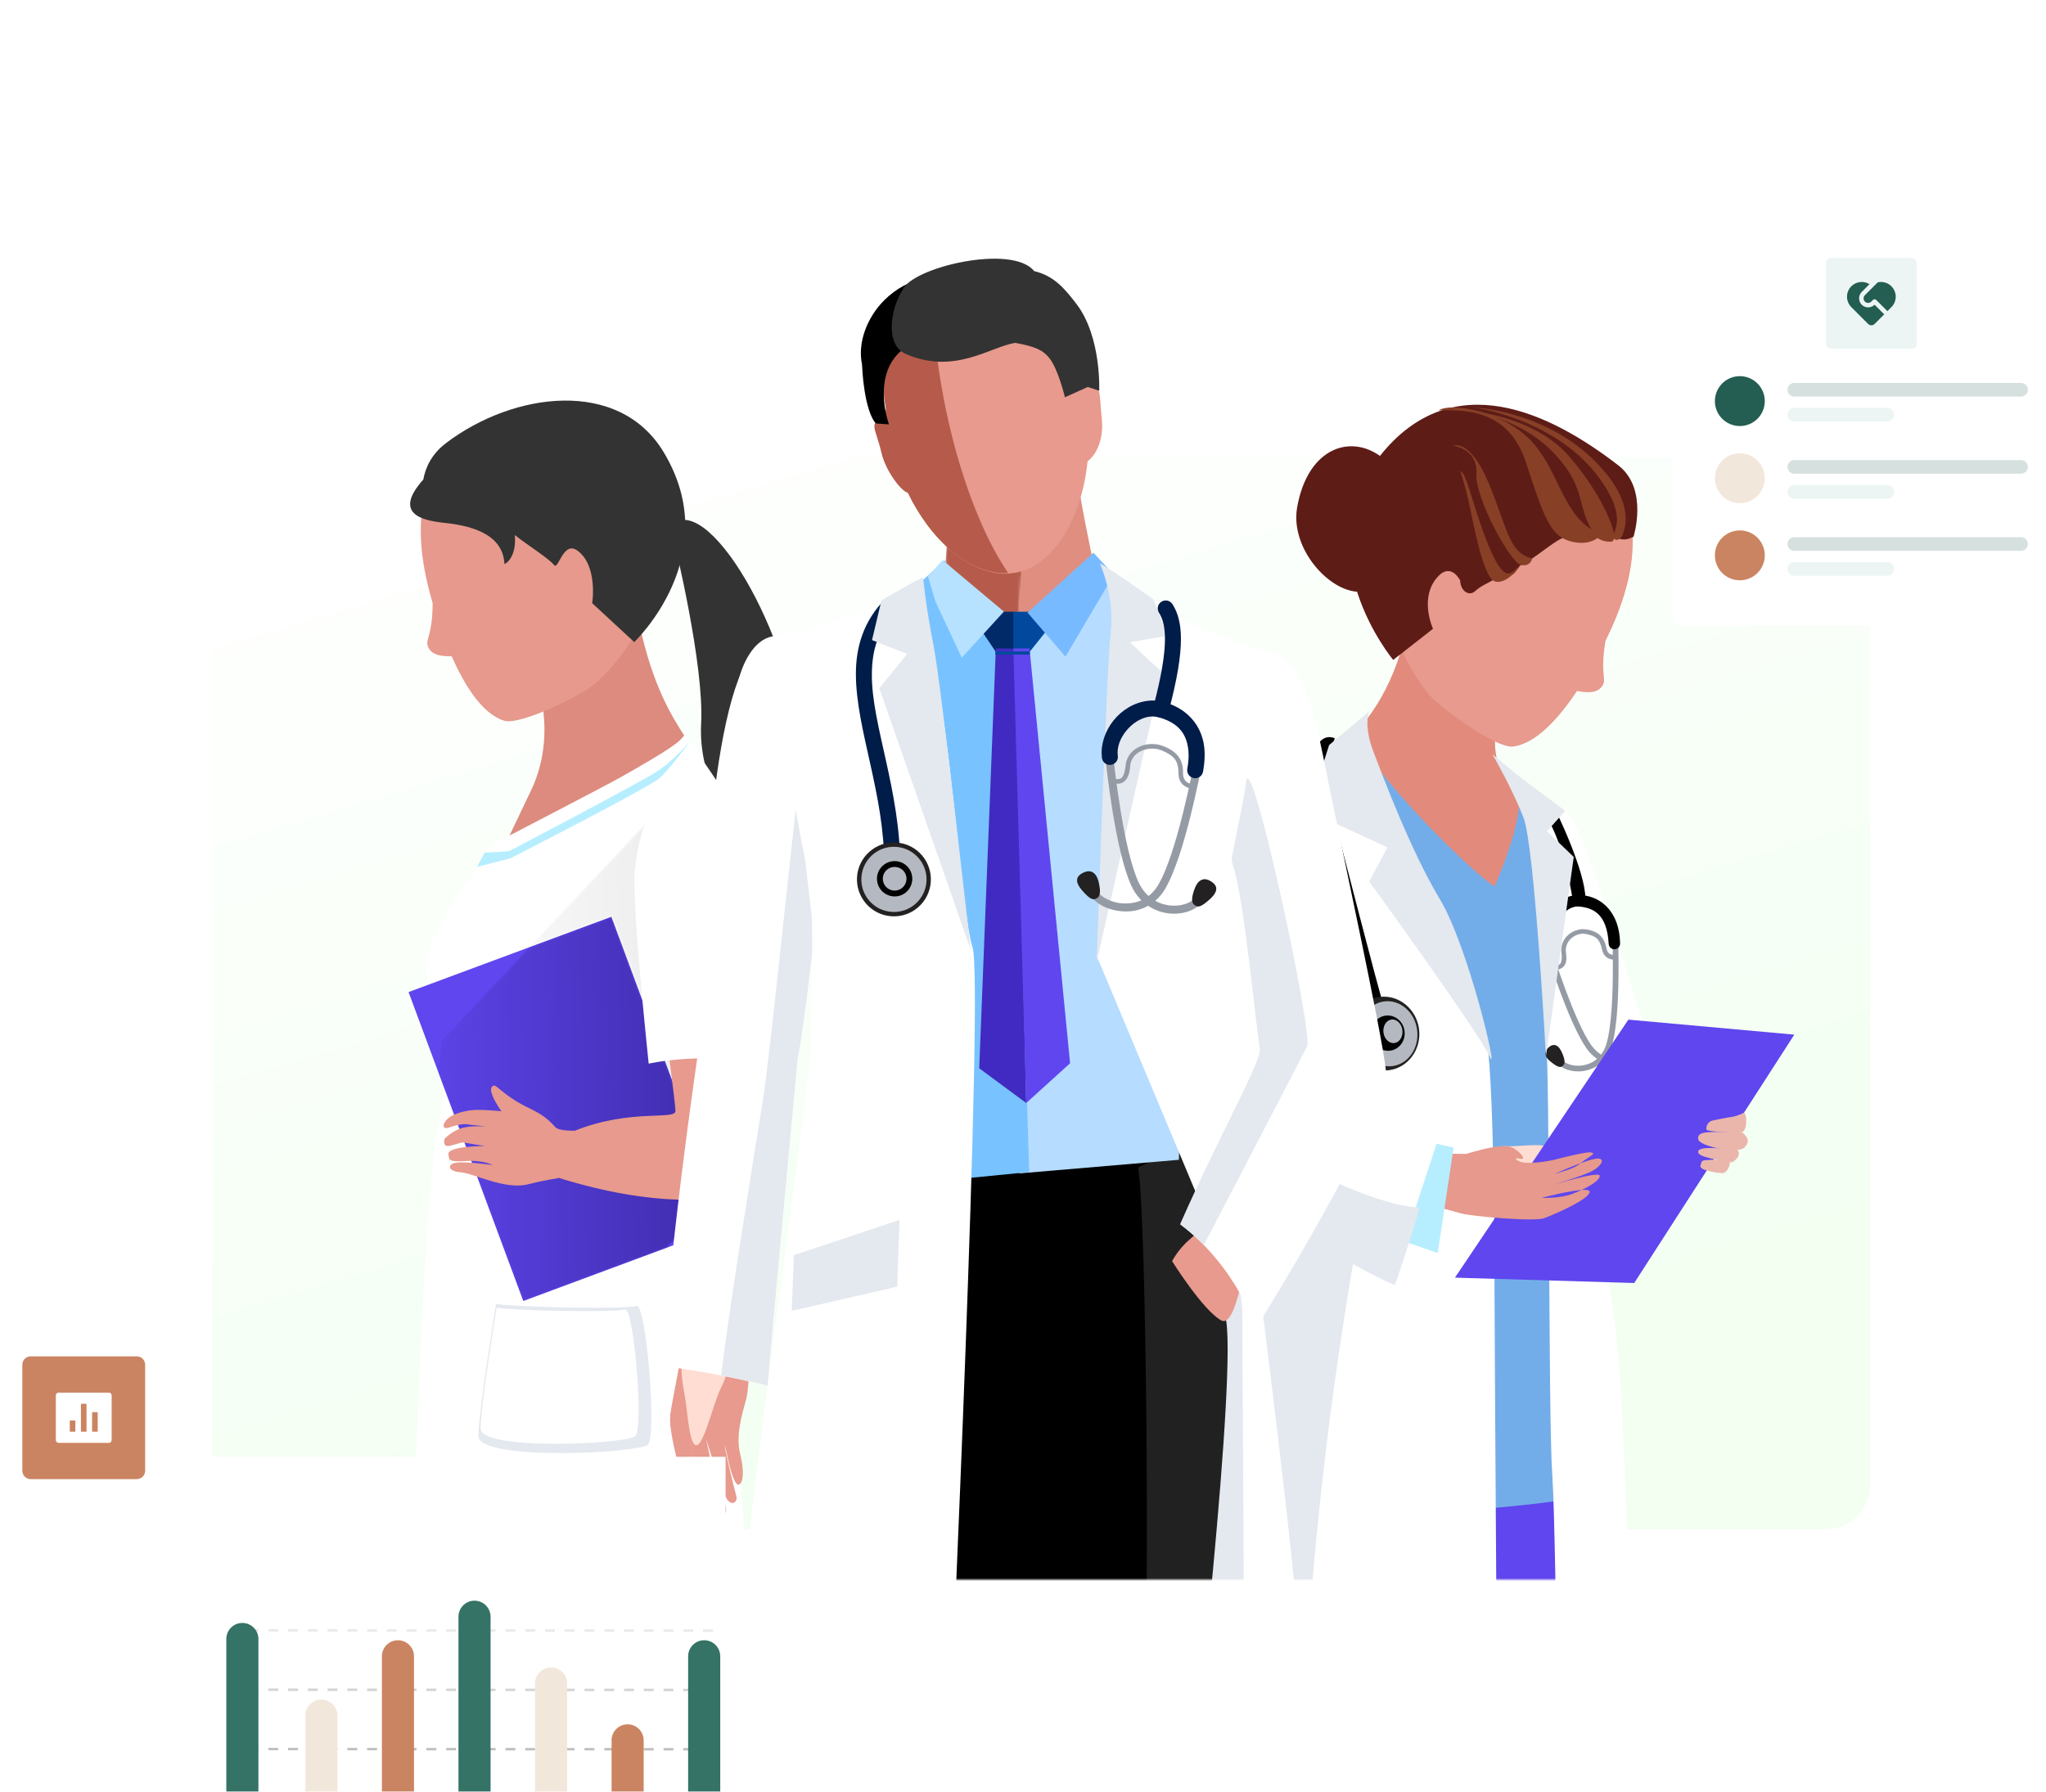<svg width="733" height="642" viewBox="0 0 733 642" fill="none" xmlns="http://www.w3.org/2000/svg">
<g clip-path="url(#clip0_0_79818)">
<g filter="url(#filter0_d_0_79818)">
<rect x="76" y="162" width="594" height="384" rx="16" fill="url(#paint0_linear_0_79818)"/>
</g>
<g filter="url(#filter1_d_0_79818)">
<mask id="mask0_0_79818" style="mask-type:luminance" maskUnits="userSpaceOnUse" x="76" y="0" width="594" height="546">
<rect x="76" width="594" height="546" rx="16" fill="white"/>
</mask>
<g mask="url(#mask0_0_79818)">
<path fill-rule="evenodd" clip-rule="evenodd" d="M571.1 501.853C582.605 546.725 568.799 659.485 568.799 659.485L473.284 662.953L495.143 482.281L571.1 501.853" fill="#5F46EE"/>
<path fill-rule="evenodd" clip-rule="evenodd" d="M551.609 268.774C548.332 268.565 544.322 262.914 536.577 253.311C531.967 234.939 544.464 228.878 557.286 221.659C557.286 221.659 507.365 151.855 507.232 175.062C506.89 238.123 473.384 252.119 472.467 251.602C468.415 254.978 540.679 318.564 535.427 323.899C526.773 339.854 551.333 270.9 551.609 268.774" fill="#E28B7C"/>
<path fill-rule="evenodd" clip-rule="evenodd" d="M487.673 246.4C496.302 261.93 527.757 293.006 535.427 297.616C535.427 297.616 546.223 273.834 544.064 263.089C543.697 261.338 555.727 272.867 558.445 272.867C561.171 272.867 572.976 499.403 569.95 514.507C568.983 519.292 481.913 524.86 479.036 521.993C470.875 513.832 456.16 260.03 456.16 260.03L487.673 246.4" fill="#73ADE9"/>
<path fill-rule="evenodd" clip-rule="evenodd" d="M574.41 225.077C575.36 222.935 573.293 220.767 575.185 209.631C576.577 206.813 577.519 204.712 577.878 203.862C590.883 174.195 586.073 149.846 562.463 139.542C538.87 129.181 516.102 132.565 503.063 162.258C490.074 191.9 501.171 215.466 511.817 228.703C515.368 233.113 535.91 248.351 542.13 247.5C550.441 246.367 558.536 237.264 564.964 227.611C567.64 227.994 572.642 229.036 574.41 225.077" fill="#E79A8D"/>
<path fill-rule="evenodd" clip-rule="evenodd" d="M585.206 172.411C584.347 172.394 583.23 173.945 579.72 172.986L579.704 171.544C575.552 170.877 571.825 171.361 564.139 173.92C562.897 174.328 561.121 172.203 559.812 172.778C555.802 174.528 549.491 180.455 544.839 182.447C543.555 183.273 543.397 184.806 542.038 185.773C540.687 186.732 537.619 185.823 536.202 186.94C533.843 188.799 531.092 189.433 528.515 191.775C526.498 193.734 523.272 192.059 523.113 187.966C523.113 187.966 519.92 181.53 515.243 186.49C508.149 194.026 513.392 205.304 513.392 205.304L499.128 216.458C499.128 216.458 466.906 177.879 494.409 143.327C520.354 110.726 555.435 127.939 579.779 146.745C590.717 155.197 585.206 172.411 585.206 172.411" fill="#5E1C17"/>
<path fill-rule="evenodd" clip-rule="evenodd" d="M573.609 171.619C560.029 165.684 559.378 150.846 549.716 139.268C540.054 127.697 520.537 123.963 515.393 127.014C523.213 127.105 540.129 125.572 546.715 145.77C553.293 165.976 555.544 172.203 562.997 174.061C570.458 175.895 573.609 171.619 573.609 171.619" fill="#873F26"/>
<path fill-rule="evenodd" clip-rule="evenodd" d="M571.592 172.061C564.331 161.633 568.974 155.648 557.111 142.794C545.248 129.94 527.307 127.314 527.307 127.314C527.307 127.314 549.399 129.215 561.704 143.019C574.01 156.806 581.146 173.953 577.186 174.103C573.218 174.253 571.592 172.061 571.592 172.061" fill="#873F26"/>
<path fill-rule="evenodd" clip-rule="evenodd" d="M526.048 125.797C528.099 125.747 558.136 130.106 573.534 152.097C583.956 166.976 576.811 171.136 578.053 172.794C579.295 174.462 581.213 172.511 581.413 171.361C581.605 170.219 587.099 160.007 570.091 143.977C550.466 125.488 524.164 125.88 526.048 125.797" fill="#873F26"/>
<path fill-rule="evenodd" clip-rule="evenodd" d="M548.924 180.114C540.412 178.163 539.979 168.802 533.226 152.864C526.473 136.925 520.604 139.71 520.604 139.71C520.604 139.71 529.457 140.685 528.932 149.696C528.407 158.732 541.312 181.747 544.839 182.448C548.374 183.173 548.924 180.114 548.924 180.114" fill="#873F26"/>
<path fill-rule="evenodd" clip-rule="evenodd" d="M544.839 182.447C542.063 184.164 540.012 189.916 534.768 178.846C529.516 167.784 525.989 151.896 524.114 149.612C522.196 147.303 523.939 150.096 525.848 158.348C527.773 166.609 531.2 187.315 535.702 188.382C540.179 189.449 544.839 182.447 544.839 182.447" fill="#873F26"/>
<path fill-rule="evenodd" clip-rule="evenodd" d="M496.043 144.661C484.88 134.999 468.565 139.726 464.697 161.891C461.496 180.422 484.922 200.769 495.101 188.157C505.289 175.57 496.043 144.661 496.043 144.661" fill="#5E1C17"/>
<path fill-rule="evenodd" clip-rule="evenodd" d="M480.178 245.25C480.178 245.25 487.248 258.154 501.663 280.169C514.71 300.1 527.557 338.837 531.408 346.514C535.235 354.183 535.427 425.53 535.427 443.169C535.427 460.807 536.961 682.117 536.961 682.117L424.947 672.914C424.947 672.914 431.85 551.719 434.159 504.162C436.452 456.598 451.033 406.733 451.033 395.221C451.033 383.726 447.19 350.732 445.656 323.115C444.13 295.499 436.068 262.322 436.068 262.322C436.068 262.322 476.427 246.159 480.178 245.25" fill="white"/>
<path fill-rule="evenodd" clip-rule="evenodd" d="M538.486 255.62C550.591 261.313 549.991 263.664 560.746 270.566C568.032 275.267 583.672 334.219 592.392 356.867C600.071 376.815 581.254 367.029 579.729 374.698C578.195 382.375 571.867 411.709 578.003 450.079C584.147 488.432 586.065 672.147 586.065 672.147L558.828 677.899C558.828 677.899 557.669 530.22 556.135 508.755C554.593 487.274 555.377 363.394 553.843 352.649C552.3 341.913 553.243 293.515 549.808 283.228C546.348 272.867 538.486 255.62 538.486 255.62" fill="white"/>
<path fill-rule="evenodd" clip-rule="evenodd" d="M443.355 323.115C444.889 350.732 448.732 383.725 448.732 395.221C448.732 406.733 434.159 456.598 431.85 504.162C429.557 551.718 422.646 672.914 422.646 672.914L463.146 676.248C466.381 603.876 467.506 522.81 489.391 406.916C497.069 366.262 466.506 284.995 448.732 268.649C445.872 269.799 433.767 262.322 433.767 262.322C433.767 262.322 441.837 295.499 443.355 323.115" fill="#E4E8EF"/>
<path fill-rule="evenodd" clip-rule="evenodd" d="M478.169 244.542C478.169 246.642 471.842 250.427 476.727 268.549C480.812 283.654 494.184 336.345 495.718 340.179C497.261 344.014 490.975 342.346 490.975 342.346C490.975 342.346 472.417 277.135 470.983 270.566C466.381 249.568 471.433 247.542 472.567 246.117C475.093 242.899 478.169 244.542 478.169 244.542" fill="black"/>
<path fill-rule="evenodd" clip-rule="evenodd" d="M508.399 348.823C509.282 356.076 504.405 362.644 497.536 363.486C490.658 364.32 484.339 359.118 483.447 351.866C482.555 344.614 487.432 338.053 494.318 337.211C501.204 336.37 507.498 341.571 508.399 348.823" fill="#232121"/>
<path fill-rule="evenodd" clip-rule="evenodd" d="M507.715 349.157C508.49 355.567 504.497 361.31 498.786 362.01C493.076 362.719 487.807 358.084 487.04 351.691C486.239 345.289 490.249 339.52 495.952 338.828C501.679 338.128 506.94 342.755 507.715 349.157" fill="#B4B9C1"/>
<path fill-rule="evenodd" clip-rule="evenodd" d="M503.188 349.448C503.63 352.941 501.287 356.075 497.994 356.484C494.676 356.867 491.658 354.4 491.233 350.915C490.808 347.464 493.151 344.313 496.452 343.913C499.745 343.513 502.771 346.006 503.188 349.448" fill="black"/>
<path fill-rule="evenodd" clip-rule="evenodd" d="M502.429 349.107C502.705 351.432 501.429 353.516 499.553 353.733C497.686 353.975 495.918 352.283 495.635 349.94C495.351 347.623 496.644 345.564 498.519 345.314C500.387 345.08 502.138 346.789 502.429 349.107" fill="#B4B9C1"/>
<path fill-rule="evenodd" clip-rule="evenodd" d="M568.374 355.634C561.846 346.281 554.585 322.64 553.693 320.098L554.335 318.789L555.635 319.423C556.494 321.99 563.88 345.664 570.066 354.475C572.542 358.001 575.685 359.276 578.628 359.285C582.697 359.301 586.198 356.634 586.448 354.167V354.183L587.582 353.291L588.457 354.442C587.865 358.409 583.472 361.294 578.628 361.335C575.077 361.335 571.208 359.685 568.374 355.634" fill="#959BA5"/>
<path fill-rule="evenodd" clip-rule="evenodd" d="M590.133 354.5C588.107 357.718 587.349 357.726 586.39 357.309C585.448 356.901 585.031 355.55 585.431 352.391C585.856 349.073 587.69 348.623 589.358 349.332C590.308 349.723 592.526 350.732 590.133 354.5" fill="#232121"/>
<path fill-rule="evenodd" clip-rule="evenodd" d="M565.364 363.911C561.804 363.895 558.47 362.486 557.136 359.793L557.628 358.443L558.978 358.91C559.704 360.535 562.321 361.894 565.364 361.877C569.349 361.836 573.743 359.76 575.502 354.1C577.444 347.631 577.836 335.169 577.82 326.033C577.82 321.032 577.72 317.03 577.72 315.438L577.753 314.83L578.928 313.996L579.762 315.18V315.438C579.762 316.955 579.862 321.015 579.862 326.033C579.862 335.253 579.537 347.698 577.461 354.692C575.477 361.244 570.083 363.911 565.406 363.911H565.364" fill="#959BA5"/>
<path fill-rule="evenodd" clip-rule="evenodd" d="M555.61 360.485C558.503 362.777 559.178 362.527 559.987 361.81C560.762 361.06 560.762 359.66 559.428 356.826C558.011 353.841 556.194 354.058 554.81 355.3C554.009 356.05 552.225 357.784 555.61 360.485" fill="#232121"/>
<path fill-rule="evenodd" clip-rule="evenodd" d="M556.444 326.7L557.219 325.841C558.57 325.608 559.362 326.033 559.528 323.107L559.42 321.465L559.345 320.439C559.362 315.846 563.413 312.945 567.248 312.929L568.482 313.062C572.676 313.721 574.81 315.888 575.552 319.864C576.044 322.023 577.228 322.107 578.145 322.182L578.82 322.123L579.779 322.773L579.137 323.732L578.145 323.815C576.911 323.899 574.51 323.174 573.951 320.206C573.109 316.588 572.009 315.446 568.165 314.663L567.248 314.563C564.18 314.563 560.987 316.93 560.962 320.439L561.037 321.256L561.171 323.107C561.321 326.775 558.67 327.475 557.286 327.475L557.303 327.5L556.444 326.7" fill="#959BA5"/>
<path fill-rule="evenodd" clip-rule="evenodd" d="M552.959 320.54C552.467 319.147 552.242 317.655 552.242 316.172C552.301 308.861 557.403 300.9 565.314 300.708L565.639 300.725C572.342 300.708 580.137 305.527 580.412 318.03C580.446 319.156 579.57 320.114 578.437 320.139C577.303 320.173 576.361 319.298 576.327 318.172C575.702 307.302 570.675 305.185 565.264 304.793C560.679 304.86 556.352 310.645 556.336 316.172C556.336 317.23 556.502 318.264 556.827 319.214V319.231C557.194 320.298 556.619 321.456 555.56 321.832L554.91 321.932C554.051 321.932 553.243 321.398 552.959 320.54" fill="black"/>
<path fill-rule="evenodd" clip-rule="evenodd" d="M555.377 266.732C557.603 270.233 567.982 292.373 567.982 301.934C566.698 303.843 563.622 303.551 563.622 303.551C563.622 303.551 560.212 278.91 551.925 269.991C545.756 263.347 555.377 266.732 555.377 266.732" fill="black"/>
<path fill-rule="evenodd" clip-rule="evenodd" d="M490.541 234.889L476.16 246.976L468.674 270.566L497.061 283.62L490.541 295.882C490.541 295.882 530.241 350.532 533.693 358.585C537.152 366.646 526.223 319.473 515.852 302.218C505.506 284.954 495.818 259.238 492.083 249.468C488.34 239.698 490.541 234.889 490.541 234.889" fill="#E4E8EF"/>
<path fill-rule="evenodd" clip-rule="evenodd" d="M553.843 358.585L563.814 287.063L554.218 277.86L560.746 270.566L543.872 257.912L534.66 250.243C534.66 250.243 541.754 262.514 545.789 272.867C549.808 283.228 553.843 358.585 553.843 358.585" fill="#E4E8EF"/>
<path fill-rule="evenodd" clip-rule="evenodd" d="M538.653 390.628C542.538 391.145 553.076 389.352 554.06 391.128C555.052 392.904 548.457 398.205 544.981 397.83C541.496 397.43 538.111 394.654 538.111 394.654L538.653 390.628" fill="#FFDDD2"/>
<path fill-rule="evenodd" clip-rule="evenodd" d="M521.246 437.809L583.38 345.355L642.83 350.732L585.481 439.726L521.246 437.809" fill="#5F46EE"/>
<path fill-rule="evenodd" clip-rule="evenodd" d="M525.247 393.478C532.917 391.153 537.394 390.419 540.304 390.753C543.222 391.086 548.265 396.271 544.08 395.079C544.08 395.079 541.621 394.887 544.297 396.129C546.94 397.396 554.818 396.129 557.528 395.396C560.254 394.654 568.165 392.711 569.85 392.92C572.417 393.27 569.091 394.42 566.448 396.671C563.797 398.93 559.562 399.73 557.311 400.589C555.068 401.464 570.125 394.554 572.951 395.154C575.068 395.604 573.318 397.98 570.333 399.647C567.357 401.306 555.068 404.965 555.068 404.965C555.068 404.965 573.201 399.347 573.143 401.339C573.076 403.323 567.782 406.074 563.28 407.808C558.77 409.525 552.35 409.208 552.35 409.208C552.35 409.208 569.699 404.607 569.516 407.083C569.308 409.517 559.212 414.168 553.293 416.485C549.783 417.869 527.173 415.827 523.438 414.777C519.737 413.718 503.213 409.267 503.213 409.267L504.772 393.178L525.247 393.478" fill="#E6998C"/>
<path fill-rule="evenodd" clip-rule="evenodd" d="M509.641 388.686L520.771 391.203L515.076 428.99L497.627 422.929L509.641 388.686" fill="#B6EEFF"/>
<path fill-rule="evenodd" clip-rule="evenodd" d="M441.462 262.872C428.348 260.588 425.147 284.212 427.306 300.533C429.482 316.855 423.646 371.805 436.477 383.1C455.827 400.105 499.17 441.451 502.63 426.488L515.285 387.935C515.285 387.935 464.489 365.245 464.005 360.927C462.98 351.682 460.245 292.748 457.361 281.177C453.484 265.448 441.462 262.872 441.462 262.872" fill="white"/>
<path fill-rule="evenodd" clip-rule="evenodd" d="M418.044 301.059C420.212 317.372 412.934 381.75 425.772 393.028C445.114 410.025 487.673 435.883 499.745 440.485C499.745 440.485 509.182 412.676 508.382 412.659C491.183 412.284 447.098 390.236 439.903 378.157C432.708 366.095 429.557 287.83 436.068 262.322C425.706 257.712 415.876 284.737 418.044 301.059" fill="#E4E8EF"/>
<path fill-rule="evenodd" clip-rule="evenodd" d="M622.205 391.653C624.614 394.212 620.571 396.48 620.571 396.48C620.571 396.48 609.541 395.012 608.583 393.304C607.624 391.62 610.408 391.311 613.159 391.353C617.219 391.411 622.205 391.653 622.205 391.653" fill="#EAB6AC"/>
<path fill-rule="evenodd" clip-rule="evenodd" d="M619.679 395.788C620.096 397.005 618.92 400.514 616.886 400.364C614.827 400.197 608.616 399.364 609.208 397.605C609.8 395.838 609.224 395.763 613.034 395.579C616.861 395.413 619.679 395.788 619.679 395.788" fill="#EAB6AC"/>
<path fill-rule="evenodd" clip-rule="evenodd" d="M624.798 378.683C626.057 379.549 625.965 385.285 624.014 385.676C622.055 386.085 611.642 385.451 611.375 384.809C611.109 384.184 611.517 381.9 613.635 381.492C615.752 381.092 617.995 380.533 620.279 380.233C622.555 379.941 624.798 378.683 624.798 378.683" fill="#EAB6AC"/>
<path fill-rule="evenodd" clip-rule="evenodd" d="M624.014 385.676C626.365 387.427 627.04 389.361 624.723 391.361C622.413 393.354 608.966 390.861 608.424 388.269C607.882 385.685 611.325 385.776 613.226 385.626C615.144 385.518 624.014 385.676 624.014 385.676" fill="#EAB6AC"/>
<path fill-rule="evenodd" clip-rule="evenodd" d="M222.028 445.119C224.338 456.639 233.541 532.571 228.939 553.285C224.338 574 228.939 624.632 233.541 659.143C238.135 693.662 247.356 829.453 242.745 852.46C208.222 852.46 195.35 855.344 195.35 855.344C195.35 855.344 189.048 723.971 184.437 702.489C177.009 667.804 169.489 629.234 162.578 564.797C155.667 500.353 160.652 457.023 160.652 457.023L222.028 445.119" fill="#00404F"/>
<path fill-rule="evenodd" clip-rule="evenodd" d="M247.356 474.653C249.648 486.165 258.093 539.089 253.491 559.804C248.89 580.51 251.582 669.771 261.153 703.265C268.831 730.098 276.509 842.107 271.899 865.122C237.376 865.122 214.367 866.656 214.367 866.656C214.367 866.656 213.8 725.521 199.019 693.278C184.229 661.027 181.378 631.926 174.475 567.473C167.564 503.045 168.331 473.886 168.331 473.886L247.356 474.653" fill="#298AEE"/>
<path fill-rule="evenodd" clip-rule="evenodd" d="M243.996 166.367C259.819 163.792 290.023 221.609 286.58 260.446C283.404 296.149 285.146 317.072 291.124 321.081C282.12 322.832 272.124 324.774 267.064 298.749C262.003 272.741 250.09 260.146 251.19 239.148C252.316 218.183 241.553 174.203 241.553 174.203L243.996 166.367" fill="#333333"/>
<path fill-rule="evenodd" clip-rule="evenodd" d="M252.341 256.12C248.831 244.283 230.198 234.546 225.296 177.021C223.379 154.372 180.753 207.48 180.753 207.48C192.724 215.532 200.452 241.257 190.482 262.747C175.342 294.623 168.03 309.102 170.056 308.294C161.269 327.083 256.026 259.729 252.341 256.12" fill="#DC8B7E"/>
<path fill-rule="evenodd" clip-rule="evenodd" d="M182.02 185.74H181.995V185.732L182.02 185.74" fill="black"/>
<path fill-rule="evenodd" clip-rule="evenodd" d="M222.987 258.146C216.718 261.705 175.809 282.878 175.809 282.878C168.922 295.449 165.596 296.749 155.392 315.68C150.673 324.383 153.249 341.93 159.86 347.023C164.379 350.491 157.159 380.55 156.301 386.768C150.19 431.107 147.614 552.135 147.614 552.135C147.614 552.135 267.297 555.57 267.297 547.534C267.297 487.699 242.453 376.582 252.633 317.981C255.767 299.95 267.497 286.463 261.553 267.54C257.993 261.03 252.316 253.561 245.438 242.899C243.996 245.767 239.677 248.651 222.987 258.146" fill="white"/>
<path fill-rule="evenodd" clip-rule="evenodd" d="M247.731 244.9C247.731 244.9 241.895 252.411 234.584 256.929C227.289 261.43 182.353 285.004 182.353 285.004L173.591 285.562L170.915 290.639L182.903 287.521C182.903 287.521 232.399 262.28 236.334 258.796C240.261 255.303 247.731 244.9 247.731 244.9" fill="#B6EEFF"/>
<path fill-rule="evenodd" clip-rule="evenodd" d="M177.71 447.245C189.473 448.687 224.729 449.046 228.089 447.97C231.465 446.887 235.659 496.043 231.874 497.852C225.296 500.995 171.407 503.271 171.407 494.593C171.407 485.915 177.71 447.245 177.71 447.245" fill="#E4E8EF"/>
<path fill-rule="evenodd" clip-rule="evenodd" d="M177.926 448.562C188.664 449.887 220.878 450.213 223.962 449.221C227.039 448.22 230.874 493.134 227.414 494.793C221.395 497.66 172.174 499.736 172.174 491.817C172.174 483.881 177.926 448.562 177.926 448.562" fill="white"/>
<path fill-rule="evenodd" clip-rule="evenodd" d="M187.48 446.161L146.371 335.477L219.027 308.502L260.136 419.186L187.48 446.161" fill="#5F46EE"/>
<mask id="mask1_0_79818" style="mask-type:luminance" maskUnits="userSpaceOnUse" x="250" y="346" width="13" height="63">
<path fill-rule="evenodd" clip-rule="evenodd" d="M256.259 408.75L252.658 399.055C250.982 380.433 249.948 362.519 250.232 346.481L262.12 402.54L256.259 408.75" fill="white"/>
</mask>
<g mask="url(#mask1_0_79818)">
<path fill-rule="evenodd" clip-rule="evenodd" d="M256.259 408.75L252.658 399.055C250.982 380.433 249.948 362.519 250.232 346.481L262.12 402.54L256.259 408.75" fill="url(#paint1_linear_0_79818)"/>
</g>
<mask id="mask2_0_79818" style="mask-type:luminance" maskUnits="userSpaceOnUse" x="189" y="271" width="64" height="129">
<path fill-rule="evenodd" clip-rule="evenodd" d="M252.658 399.055L219.027 308.503L189.548 319.448L234.367 271.716L250.232 346.481C249.948 362.519 250.982 380.433 252.658 399.055" fill="white"/>
</mask>
<g mask="url(#mask2_0_79818)">
<path opacity="0.145" fill-rule="evenodd" clip-rule="evenodd" d="M252.658 399.055L219.027 308.503L189.548 319.448L234.367 271.716L250.232 346.481C249.948 362.519 250.982 380.433 252.658 399.055" fill="url(#paint2_linear_0_79818)"/>
</g>
<mask id="mask3_0_79818" style="mask-type:luminance" maskUnits="userSpaceOnUse" x="156" y="308" width="101" height="139">
<path fill-rule="evenodd" clip-rule="evenodd" d="M187.48 446.161L156.951 363.953C157.568 357.384 157.976 353.074 157.976 353.074L189.548 319.447L219.027 308.502L256.259 408.75L239.01 427.03L187.48 446.161" fill="white"/>
</mask>
<g mask="url(#mask3_0_79818)">
<path opacity="0.399" fill-rule="evenodd" clip-rule="evenodd" d="M187.48 446.161L156.951 363.953C157.568 357.384 157.976 353.074 157.976 353.074L189.548 319.447L219.027 308.502L256.259 408.75L239.01 427.03L187.48 446.161" fill="url(#paint3_linear_0_79818)"/>
</g>
<path fill-rule="evenodd" clip-rule="evenodd" d="M237.91 321.431C234.442 324.432 241.328 368.346 241.987 377.99C242.253 381.575 226.088 377.073 205.913 385.176C202.637 385.159 199.794 384.842 199.019 383.942C195.6 379.999 192.524 378.507 188.989 376.782C180.803 372.814 177.976 368.746 176.976 368.988C173.524 369.796 179.644 378.182 179.644 378.182C179.644 378.182 172.116 377.407 168.906 377.807C165.013 378.265 162.411 379.366 160.852 380.483C158.668 382.041 157.81 385.092 161.111 383.95C164.404 382.808 166.797 382.592 168.139 382.983L174.366 383.634C174.366 383.634 168.347 383.192 165.079 384.326C161.761 385.451 159.327 387.977 159.327 387.977C159.327 387.977 158.085 391.469 161.619 390.461C164.312 389.694 165.646 389.327 165.646 389.327L173.716 390.652C173.716 390.652 159.927 390.577 160.661 393.728C160.994 395.246 160.16 396.479 166.613 396.029C173.058 395.579 176.459 397.438 176.459 397.438C176.459 397.438 165.488 395.879 162.587 396.796C160.361 397.496 160.519 399.714 165.079 400.064C169.648 400.38 180.844 406.491 189.256 404.34C192.941 403.406 196.618 402.673 200.552 402.056L200.611 402.181C232.391 412.109 259.978 411.842 268.073 404.848C276.184 397.846 277.143 322.473 264.238 301.284C260.169 294.64 241.37 318.439 237.91 321.431" fill="#E79A8D"/>
<path fill-rule="evenodd" clip-rule="evenodd" d="M247.747 259.863C274.217 255.645 281.445 339.437 278.035 361.886C252.974 356.325 232.399 361.127 232.399 361.127C232.399 361.127 226.222 302.893 227.414 292.089C229.206 275.517 234.142 262.03 247.747 259.863" fill="white"/>
<path fill-rule="evenodd" clip-rule="evenodd" d="M153.166 211.131C152.607 208.906 154.975 207.189 154.992 196.102C154.15 193.159 153.599 190.959 153.374 190.075C145.821 159.266 154.583 136.567 179.102 130.59C203.604 124.572 225.021 131.665 232.608 162.525C240.136 193.318 225.455 214.191 212.966 225.177C208.806 228.845 186.397 240.099 180.552 238.223C172.707 235.722 166.421 225.561 161.828 215.183C159.218 215.099 154.191 215.266 153.166 211.131" fill="#E6998C"/>
<path fill-rule="evenodd" clip-rule="evenodd" d="M237.71 141.935C221.728 115.485 184.029 120.395 159.819 138.742C154.366 142.894 152.357 147.879 151.665 151.813C140.544 164.25 151.54 166.501 158.943 167.318C166.455 168.11 180.252 170.352 180.711 182.106C183.162 181.039 185.004 176.837 184.404 171.702C189.098 175.379 196.759 180.213 198.46 182.406C200.069 184.648 201.686 173.378 206.997 177.388C214.267 182.839 212.166 196.135 212.166 196.135L227.222 210.064C227.222 210.064 260.094 178.946 237.71 141.935" fill="#333333"/>
<g filter="url(#filter2_d_0_79818)">
<path fill-rule="evenodd" clip-rule="evenodd" d="M245.113 434.741C245.146 442.502 240.811 461.374 240.161 466.743C239.494 472.103 242.512 482.456 243.104 485.44C244.621 492.951 250.573 501.67 252.433 500.386C253.458 499.728 250.215 491.392 249.548 488.074C248.848 484.706 247.422 475.645 247.422 475.645C247.422 475.645 248.998 487.699 251.707 492.776C254.317 497.66 258.91 504.262 259.886 502.195C260.844 500.069 258.994 496.743 257.66 494.384C256.326 492.075 252.958 475.562 252.958 475.562C252.958 475.562 258.81 494.851 260.461 497.21C262.27 499.794 264.388 498.202 263.787 496.052C263.195 493.926 259.877 480.588 259.727 478.213C259.602 475.787 262.078 492.609 264.704 491.975C265.963 491.667 266.905 488.049 265.23 481.297C263.496 474.52 265.696 467.276 267.314 461.366C268.906 455.514 268.464 437.559 266.88 433.166C265.313 428.781 260.844 417.703 260.844 417.703L243.12 420.362C243.12 420.362 245.129 430.365 245.113 434.741" fill="#E79A8D"/>
<path fill-rule="evenodd" clip-rule="evenodd" d="M261.703 440.585C262.087 446.336 260.936 452.088 258.243 457.448C255.559 462.825 252.491 476.629 249.806 477.788C247.122 478.938 246.372 467.043 245.58 461.683C244.813 456.306 242.145 447.862 247.122 438.284C252.116 428.689 261.703 440.585 261.703 440.585" fill="#FFDDD2"/>
<path fill-rule="evenodd" clip-rule="evenodd" d="M269.99 193.592C253.642 211.973 251.124 302.3 250.574 333.177C250.532 335.752 243.679 376.148 236.759 449.779C243.862 449.587 270.524 455.155 275.117 456.689C276.66 437.517 285.88 339.312 285.88 339.312C287.331 333.96 297.902 258.029 292.766 242.657C287.647 227.294 269.99 193.592 269.99 193.592" fill="white"/>
<path fill-rule="evenodd" clip-rule="evenodd" d="M285.78 339.212C286.505 336.561 289.448 316.597 291.624 295.274C289.223 274.984 285.78 244.091 285.78 244.091C284.238 255.603 275.792 338.453 273.508 353.025C271.449 365.995 260.294 434.208 258.418 452.805C265.93 454.28 272.891 455.856 275.025 456.581C276.559 437.4 285.78 339.212 285.78 339.212" fill="#E4E8EF"/>
<path fill-rule="evenodd" clip-rule="evenodd" d="M465.397 559.104C456.202 571.766 389.065 566.773 371.8 569.074C354.542 571.366 311.191 538.756 311.191 538.756L391.741 338.553L439.695 363.094C439.695 363.094 450.433 458.215 452.725 482.372C455.035 506.546 465.397 559.104 465.397 559.104" fill="#E4E8EF"/>
<path fill-rule="evenodd" clip-rule="evenodd" d="M424.13 374.323C433.876 399.822 438.728 405.674 438.728 448.195C438.728 490.725 427.223 584.387 424.305 616.272C423.446 625.733 414.559 805.313 414.559 818.075C414.559 830.82 367.756 822.443 359.978 816.066C352.166 809.681 355.101 653.6 355.101 632.335C355.101 611.078 355.96 514.641 355.96 497.635C355.96 480.622 361.804 378.566 361.804 378.566L424.13 374.323" fill="black"/>
<path fill-rule="evenodd" clip-rule="evenodd" d="M407.723 378.324C410.658 392.386 412.6 552.018 408.715 606.235L398.944 822.092C398.944 822.092 416.502 822.092 414.559 818.075C412.6 814.057 421.37 635.352 424.305 616.271C427.24 597.199 443.797 447.586 438.928 431.548C434.059 415.477 427.24 369.304 427.24 369.304L407.723 378.324" fill="#212121"/>
<path fill-rule="evenodd" clip-rule="evenodd" d="M309.006 371.872C294.392 395.963 278.06 584.153 275.134 605.218C272.224 626.308 251.741 807.013 251.741 816.066C269.29 837.147 295.609 837.147 304.388 831.129C295.201 837.422 350.616 604.96 348.265 617.288L377.502 451.621L387.073 367.621L309.006 371.872" fill="black"/>
<path fill-rule="evenodd" clip-rule="evenodd" d="M341.362 126.405L338.752 161.566L323.538 175.637C323.538 175.637 375.101 223.26 374.767 212.548C374.442 201.803 375.351 127.397 375.351 127.397L341.362 126.405" fill="#EAB6AC"/>
<path fill-rule="evenodd" clip-rule="evenodd" d="M413.8 183.389C413.659 178.729 392.517 176.029 391.741 161.924C388.281 145.236 386.222 134.524 385.997 129.123L368.348 132.749L359.803 250.41C375.251 255.528 414.151 194.017 413.8 183.389" fill="#DF8E80"/>
<mask id="mask4_0_79818" style="mask-type:luminance" maskUnits="userSpaceOnUse" x="338" y="126" width="38" height="60">
<path fill-rule="evenodd" clip-rule="evenodd" d="M362.721 185.965L362.596 182.064C354.851 181.255 342.179 167.76 338.761 161.516L341.362 126.405L375.351 127.397C375.351 127.397 375.334 128.823 375.301 131.315L368.348 132.749L364.788 181.781L362.721 185.965" fill="white"/>
</mask>
<g mask="url(#mask4_0_79818)">
<path fill-rule="evenodd" clip-rule="evenodd" d="M362.721 185.965L362.596 182.064C354.851 181.255 342.179 167.76 338.761 161.516L341.362 126.405L375.351 127.397C375.351 127.397 375.334 128.823 375.301 131.315L368.348 132.749L364.788 181.781L362.721 185.965" fill="#B65B4B"/>
</g>
<path fill-rule="evenodd" clip-rule="evenodd" d="M394.609 163.35C391.916 166.767 370.557 185.09 362.421 184.239C354.292 183.364 362.879 199.136 362.879 199.136L365.205 380.449L422.346 375.581L427.956 199.136L394.609 163.35" fill="#B6DCFF"/>
<path fill-rule="evenodd" clip-rule="evenodd" d="M338.352 160.724C341.037 166.526 354.501 181.214 362.596 182.064L368.723 379.966L314.392 385.326L316.093 180.855C316.093 180.855 336.143 163.133 338.352 160.724" fill="#78C3FF"/>
<path fill-rule="evenodd" clip-rule="evenodd" d="M357.51 194.718H363.463V179.188H351.683L351.591 185.898L357.51 194.718" fill="#002A68"/>
<path fill-rule="evenodd" clip-rule="evenodd" d="M356.76 192.342L350.816 342.796L367.656 355.233L363.746 192.417L356.76 192.342" fill="#412AC2"/>
<path fill-rule="evenodd" clip-rule="evenodd" d="M367.965 194.718H363.029V179.188H375.084L375.001 185.898L367.965 194.718" fill="#02499E"/>
<path fill-rule="evenodd" clip-rule="evenodd" d="M368.832 192.342L383.363 340.979L367.656 355.233L363.046 192.342H368.832" fill="#5F46EE"/>
<path fill-rule="evenodd" clip-rule="evenodd" d="M356.535 194.559H368.94V193.434H356.677L356.535 194.559" fill="#02499E"/>
<path fill-rule="evenodd" clip-rule="evenodd" d="M340.353 577.901C340.353 577.901 262.854 578.86 262.854 575.584C262.854 529.57 289.782 355.992 290.365 334.969C290.832 318.672 291.841 279.127 289.507 272.15C287.164 265.139 280.128 220.409 280.128 220.409C280.128 220.409 261.128 220.451 264.346 204.879C265.73 198.061 269.94 189.35 276.534 188.074C295.301 184.398 293.35 185.507 326.472 171.502C326.472 171.502 328.148 187.249 333.817 198.552C339.544 210.048 344.488 287.738 348.406 299.425C352.55 311.504 340.353 577.901 340.353 577.901" fill="white"/>
<path fill-rule="evenodd" clip-rule="evenodd" d="M445.839 575.209L445.055 428.673L442.379 407.583L430.491 392.236L392.892 302.501C392.892 302.501 398.477 283.495 400.186 211.965L403.113 172.094C432.208 186.107 431.466 186.032 450.633 192.559C456.835 194.668 453.742 212.423 453.742 212.423C453.742 212.423 444.172 263.831 441.862 270.799C439.528 277.793 439.461 312.996 439.903 329.276C440.187 338.87 466.173 527.928 466.173 561.013L445.839 575.209" fill="white"/>
<path fill-rule="evenodd" clip-rule="evenodd" d="M322.245 397.129L284.413 409.758L283.646 429.706L321.453 421.028L322.245 397.129" fill="#E4E8EF"/>
<path fill-rule="evenodd" clip-rule="evenodd" d="M389.148 96.704C385.238 75.59 376.26 56.825 345.964 62.085C308.114 68.637 315.367 91.261 319.302 117.169C323.221 143.043 343.838 168.259 363.179 165.317C377.91 163.066 387.606 145.152 389.632 125.305C393.283 122.471 395.434 116.619 394.726 110.108C393.8 101.614 394.776 96.421 389.148 96.704" fill="#E79A8D"/>
<path fill-rule="evenodd" clip-rule="evenodd" d="M333.975 65.028C313.492 72.606 314.475 88.169 317.377 106.508L316.785 109.975C310.907 111.342 313.717 113.418 315.701 121.921C317.393 129.323 323.246 136.275 325.213 136.533C333.3 153.372 347.431 166.251 361.187 165.309C351.824 151.655 343.112 129.04 338.052 102.623C335.509 89.269 334.209 76.507 333.975 65.028" fill="#B65B4B"/>
<path fill-rule="evenodd" clip-rule="evenodd" d="M335.167 59.393C335.167 59.393 325.555 58.826 316.785 67.587C310.399 73.973 307.231 83.067 308.815 90.511C308.915 92.778 309.115 95.304 309.473 98.03C310.907 109.283 313.783 111.717 313.783 111.717L318.485 112.068C318.485 112.068 313.008 97.28 320.853 87.727C328.698 78.191 347.739 79.241 347.739 79.241L335.167 59.393" fill="black"/>
<path fill-rule="evenodd" clip-rule="evenodd" d="M385.805 69.121C381.379 63.286 377.56 58.826 370.499 57.134C362.579 47.239 326.489 55.85 323.329 63.944C318.786 71.122 317.21 83.659 324.421 86.802C341.945 94.429 354.651 84.301 363.713 82.85C370.824 84.176 373.5 85.334 375.868 88.219C379.086 92.103 381.52 102.348 381.52 102.348L389.715 98.655L393.8 100.005C393.8 100.005 394.659 80.916 385.805 69.121" fill="#333333"/>
<path fill-rule="evenodd" clip-rule="evenodd" d="M368.131 179.513L381.712 195.276L399.061 165.942L391.741 158.057L368.131 179.513" fill="#78BAFF"/>
<path fill-rule="evenodd" clip-rule="evenodd" d="M359.661 179.138L344.555 195.685L335.084 175.437L332.458 166.501L337.694 160.724L359.661 179.138" fill="#B6E1FF"/>
<path fill-rule="evenodd" clip-rule="evenodd" d="M441.862 384.826C437.469 392.886 430.891 400.18 426.498 403.848C422.112 407.508 419.92 411.892 419.92 411.892C419.92 411.892 430.891 429.448 437.469 433.099C441.079 435.099 443.313 425.055 444.764 419.928C446.248 414.827 454.284 402.381 454.284 402.381L441.862 384.826" fill="#E79A8D"/>
<path fill-rule="evenodd" clip-rule="evenodd" d="M319.494 277.993C317.902 277.943 316.668 276.609 316.726 275.042C316.776 273.483 316.81 271.999 316.81 270.532C316.876 244.249 306.73 221.601 306.63 201.653C306.597 191.867 309.332 182.522 317.193 174.57V174.586C318.31 173.453 320.111 173.436 321.245 174.553C322.379 175.645 322.379 177.471 321.278 178.579C314.559 185.465 312.408 192.809 312.35 201.653C312.249 219.642 322.479 242.866 322.529 270.532C322.529 272.083 322.512 273.633 322.445 275.242C322.395 276.776 321.112 277.993 319.586 277.993H319.494" fill="#001C49"/>
<path fill-rule="evenodd" clip-rule="evenodd" d="M333.467 275.984C332.966 283.278 326.655 288.813 319.369 288.313C312.074 287.813 306.555 281.494 307.039 274.201C307.539 266.915 313.858 261.413 321.145 261.897C328.44 262.38 333.95 268.691 333.467 275.984" fill="#232121"/>
<path fill-rule="evenodd" clip-rule="evenodd" d="M331.916 275.884C331.474 282.328 325.905 287.188 319.478 286.746C313.025 286.313 308.173 280.761 308.615 274.317C309.04 267.89 314.6 263.005 321.045 263.447C327.473 263.881 332.341 269.457 331.916 275.884" fill="#B4B9C1"/>
<path fill-rule="evenodd" clip-rule="evenodd" d="M326.822 275.292C326.597 278.793 323.579 281.436 320.086 281.194C316.61 280.944 313.967 277.943 314.192 274.442C314.434 270.974 317.452 268.332 320.953 268.565C324.421 268.79 327.064 271.816 326.822 275.292" fill="black"/>
<path fill-rule="evenodd" clip-rule="evenodd" d="M324.755 275.15C324.596 277.493 322.571 279.268 320.245 279.102C317.902 278.96 316.118 276.918 316.293 274.575C316.435 272.241 318.469 270.482 320.803 270.641C323.137 270.807 324.913 272.808 324.755 275.15" fill="#B4B9C1"/>
<path fill-rule="evenodd" clip-rule="evenodd" d="M330.749 167.093C330.882 166.267 315.784 175.145 315.784 175.145L312.408 189.35L324.996 194.326L315.026 206.605L347.739 300.25C347.739 300.25 337.177 205.196 334.584 192.025C331.416 175.879 330.749 167.093 330.749 167.093" fill="#E4E8EF"/>
<path fill-rule="evenodd" clip-rule="evenodd" d="M394.051 161.924C396.06 162.591 413.217 174.77 413.217 174.77L418.219 187.807L404.788 190.108L416.293 200.853L392.892 304.801C392.892 304.801 396.343 200.361 397.877 187.04C399.495 173.745 394.051 161.924 394.051 161.924" fill="#E4E8EF"/>
<path fill-rule="evenodd" clip-rule="evenodd" d="M405.247 277.243C399.395 264.306 396.418 234.455 395.943 231.212C395.826 230.42 396.385 229.712 397.16 229.595C397.952 229.478 398.661 230.037 398.786 230.812C399.211 234.088 402.346 264.014 407.865 276.051C410.683 282.203 415.951 284.512 420.662 284.52C424.73 284.553 428.107 282.678 428.832 280.611L430.691 279.794L431.5 281.653C429.949 285.404 425.489 287.363 420.662 287.396H420.562C414.968 287.396 408.523 284.445 405.247 277.243" fill="#959BA5"/>
<path fill-rule="evenodd" clip-rule="evenodd" d="M433.525 282.128C430.066 285.287 429.115 285.104 427.998 284.328C426.856 283.57 426.689 281.878 428.048 278.302C429.515 274.525 431.95 274.525 433.901 275.834C435.034 276.593 437.594 278.41 433.525 282.128" fill="#232121"/>
<path fill-rule="evenodd" clip-rule="evenodd" d="M403.296 286.596C396.993 286.512 391.091 283.486 389.724 278.81C389.515 278.051 389.974 277.259 390.741 277.051C391.5 276.851 392.283 277.309 392.492 278.085C393 280.669 397.927 283.811 403.296 283.728C407.565 283.711 411.9 282.011 414.826 277.259C421.662 265.964 427.298 235.397 428.123 232.121C428.332 231.345 429.107 230.895 429.866 231.095C430.624 231.287 431.083 232.079 430.899 232.837C430.066 235.913 424.613 266.506 417.269 278.751C413.859 284.353 408.407 286.596 403.413 286.596H403.296" fill="#959BA5"/>
<path fill-rule="evenodd" clip-rule="evenodd" d="M387.673 279.044C390.749 282.586 391.691 282.486 392.9 281.886C394.117 281.236 394.476 279.577 393.55 275.876C392.525 271.942 390.124 271.658 388.023 272.733C386.797 273.367 384.055 274.884 387.673 279.044" fill="#232121"/>
<path fill-rule="evenodd" clip-rule="evenodd" d="M422.212 237.256V237.081C422.129 232.696 420.895 230.879 416.16 228.861C415.109 228.428 413.951 228.245 412.783 228.245C408.907 228.253 405.205 230.454 404.888 234.555C404.597 239.29 402.421 240.915 400.337 240.823L398.678 240.657L398.019 239.715L398.969 239.039L400.337 239.198C401.604 239.106 402.746 238.906 403.246 234.413C403.688 229.253 408.348 226.569 412.783 226.602C414.134 226.602 415.501 226.827 416.777 227.361C421.829 229.303 423.938 232.279 423.846 237.081H423.805L423.788 237.222H423.846L423.855 237.264C423.863 241.065 427.665 240.998 427.665 241.048L428.473 241.857L427.665 242.666C427.648 242.666 422.287 242.616 422.212 237.256" fill="#959BA5"/>
<path fill-rule="evenodd" clip-rule="evenodd" d="M415.151 217.033C413.634 216.625 412.725 215.057 413.125 213.524C416.168 202.187 417.36 194.368 417.36 189.008C417.352 184.231 416.452 181.505 415.226 179.58C414.367 178.246 414.751 176.454 416.085 175.62C417.419 174.753 419.186 175.145 420.045 176.479C422.004 179.53 423.096 183.539 423.079 189.008C423.079 195.193 421.745 203.404 418.661 215.007L418.678 215.016C418.327 216.291 417.177 217.133 415.91 217.133L415.151 217.033" fill="#001C49"/>
<path fill-rule="evenodd" clip-rule="evenodd" d="M427.665 238.798C426.106 238.514 425.08 237.022 425.364 235.463C425.689 233.654 425.839 232.046 425.839 230.604C425.722 221.951 420.945 218.7 415.143 217.033C414.401 216.824 413.642 216.724 412.883 216.724C406.706 216.741 400.387 223.593 400.387 229.612L400.453 230.812L400.47 230.829C400.687 232.396 399.586 233.821 398.019 234.063C396.452 234.28 395.001 233.188 394.784 231.62L394.651 229.612C394.817 220.167 402.913 211.206 412.883 211.006C414.117 211.006 415.376 211.156 416.61 211.498C423.863 213.182 431.691 219.192 431.575 230.604C431.575 232.446 431.375 234.405 430.999 236.514C430.749 237.881 429.54 238.848 428.182 238.848L427.665 238.798" fill="#001C49"/>
<path fill-rule="evenodd" clip-rule="evenodd" d="M450.633 192.559C465.255 194.751 469.157 206.446 474.993 235.697C480.837 264.939 494.501 327.333 496.444 342.921C498.403 358.518 449.891 436.008 449.891 436.008C449.891 436.008 443.313 414.093 422.846 398.739C437.469 365.587 452.083 340.246 451.35 335.861C449.641 325.541 445.756 282.486 441.862 270.799C437.952 259.104 447.94 192.159 450.633 192.559" fill="white"/>
<path fill-rule="evenodd" clip-rule="evenodd" d="M451.35 335.711C452.083 340.096 437.469 365.437 422.846 398.58C426.014 400.972 428.748 403.523 431.283 406.107C436.852 395.412 466.189 339.12 468.273 334.961C470.566 330.351 447.715 224.819 446.398 240.598C446.256 242.291 444.238 252.802 441.27 267.623C441.404 268.84 441.596 269.874 441.862 270.649C445.756 282.345 449.641 325.399 451.35 335.711" fill="#E4E8EF"/>
</g>
</g>
</g>
<g clip-path="url(#clip1_0_79818)">
<g clip-path="url(#clip2_0_79818)" filter="url(#filter3_d_0_79818)">
<path fill-rule="evenodd" clip-rule="evenodd" d="M22 498.309C22 495.377 24.377 493 27.308 493H254.691C257.623 493 260 495.377 260 498.309V636.691C260 639.623 257.623 642 254.691 642H27.309C24.377 642 22 639.623 22 636.691V498.309Z" fill="white"/>
<path d="M52.967 618.968L228.146 619.068" stroke="#2C2C2C" stroke-opacity="0.4" stroke-width="0.885" stroke-dasharray="3.54 3.54"/>
<path d="M52.967 597.707L228.146 597.807" stroke="#2C2C2C" stroke-opacity="0.3" stroke-width="0.885" stroke-dasharray="3.54 3.54"/>
<path d="M52.967 576.447L228.146 576.547" stroke="#2C2C2C" stroke-opacity="0.2" stroke-width="0.885" stroke-dasharray="3.54 3.54"/>
<path d="M52.967 555.187L228.146 555.287" stroke="#2C2C2C" stroke-opacity="0.1" stroke-width="0.885" stroke-dasharray="3.54 3.54"/>
<path fill-rule="evenodd" clip-rule="evenodd" d="M52.082 558.279C52.082 555.104 54.656 552.529 57.832 552.529V552.529C61.007 552.529 63.582 555.104 63.582 558.279V619.849H52.082V558.279Z" fill="#347366"/>
<path fill-rule="evenodd" clip-rule="evenodd" d="M80.394 585.741C80.394 582.566 82.968 579.991 86.144 579.991V579.991C89.32 579.991 91.894 582.566 91.894 585.741V619.851H80.394V585.741Z" fill="#F2E7DB"/>
<path fill-rule="evenodd" clip-rule="evenodd" d="M107.822 564.48C107.822 561.305 110.396 558.73 113.572 558.73V558.73C116.747 558.73 119.322 561.305 119.322 564.48V619.85H107.822V564.48Z" fill="#CB8461"/>
<path fill-rule="evenodd" clip-rule="evenodd" d="M135.249 550.307C135.249 547.131 137.823 544.557 140.999 544.557V544.557C144.175 544.557 146.749 547.131 146.749 550.307V619.857H135.249V550.307Z" fill="#347366"/>
<path fill-rule="evenodd" clip-rule="evenodd" d="M162.677 574.225C162.677 571.049 165.251 568.475 168.427 568.475V568.475C171.602 568.475 174.177 571.049 174.177 574.225V619.855H162.677V574.225Z" fill="#F2E7DB"/>
<path fill-rule="evenodd" clip-rule="evenodd" d="M190.104 594.599C190.104 591.423 192.678 588.849 195.854 588.849V588.849C199.03 588.849 201.604 591.423 201.604 594.599V619.849H190.104V594.599Z" fill="#CB8461"/>
<path fill-rule="evenodd" clip-rule="evenodd" d="M217.532 564.48C217.532 561.305 220.106 558.73 223.282 558.73V558.73C226.457 558.73 229.032 561.305 229.032 564.48V619.85H217.532V564.48Z" fill="#347366"/>
</g>
<g clip-path="url(#clip3_0_79818)" filter="url(#filter4_d_0_79818)">
<path fill-rule="evenodd" clip-rule="evenodd" d="M0 479C0 477.343 1.343 476 3 476H41C42.657 476 44 477.343 44 479V517C44 518.657 42.657 520 41 520H3C1.343 520 0 518.657 0 517V479Z" fill="#CB8461"/>
<mask id="mask5_0_79818" style="mask-type:luminance" maskUnits="userSpaceOnUse" x="10" y="486" width="24" height="24">
<path fill-rule="evenodd" clip-rule="evenodd" d="M10 486H34V510H10V486Z" fill="white"/>
</mask>
<g mask="url(#mask5_0_79818)">
<path fill-rule="evenodd" clip-rule="evenodd" d="M13 489H31C31.265 489 31.52 489.105 31.707 489.293C31.895 489.48 32 489.735 32 490V506C32 506.265 31.895 506.52 31.707 506.707C31.52 506.895 31.265 507 31 507H13C12.735 507 12.48 506.895 12.293 506.707C12.105 506.52 12 506.265 12 506V490C12 489.735 12.105 489.48 12.293 489.293C12.48 489.105 12.735 489 13 489ZM17 499V503H19V499H17ZM21 493V503H23V493H21ZM25 496V503H27V496H25Z" fill="white"/>
</g>
</g>
</g>
<g clip-path="url(#clip4_0_79818)" filter="url(#filter5_d_0_79818)">
<path fill-rule="evenodd" clip-rule="evenodd" d="M590 61.062C590 58.819 591.819 57 594.062 57H728.938C731.181 57 733 58.819 733 61.062V207.938C733 210.181 731.181 212 728.938 212H594.062C591.819 212 590 210.181 590 207.938V61.062Z" fill="white"/>
<g clip-path="url(#clip5_0_79818)">
<path fill-rule="evenodd" clip-rule="evenodd" d="M623.312 131.535C623.312 136.472 619.311 140.475 614.375 140.475C609.438 140.475 605.438 136.472 605.438 131.535C605.438 126.597 609.438 122.594 614.375 122.594C619.311 122.594 623.312 126.597 623.312 131.535Z" fill="#245D51"/>
<g clip-path="url(#clip6_0_79818)">
<path fill-rule="evenodd" clip-rule="evenodd" d="M631.438 127.471C631.438 126.124 632.53 125.031 633.878 125.031H715.127C716.475 125.031 717.567 126.124 717.567 127.471V127.471C717.567 128.819 716.475 129.911 715.127 129.911H633.878C632.53 129.911 631.438 128.819 631.438 127.471V127.471Z" fill="#D6E1DF"/>
<path fill-rule="evenodd" clip-rule="evenodd" d="M631.438 136.413C631.438 135.065 632.53 133.973 633.878 133.973H667.187C668.535 133.973 669.627 135.065 669.627 136.413V136.413C669.627 137.76 668.535 138.853 667.187 138.853H633.878C632.53 138.853 631.438 137.76 631.438 136.413V136.413Z" fill="#ECF5F3"/>
</g>
</g>
<g clip-path="url(#clip7_0_79818)">
<path fill-rule="evenodd" clip-rule="evenodd" d="M623.312 159.17C623.312 164.107 619.311 168.11 614.375 168.11C609.438 168.11 605.438 164.107 605.438 159.17C605.438 154.232 609.438 150.229 614.375 150.229C619.311 150.229 623.312 154.232 623.312 159.17Z" fill="#F2E7DB"/>
<g clip-path="url(#clip8_0_79818)">
<path fill-rule="evenodd" clip-rule="evenodd" d="M631.438 155.107C631.438 153.759 632.53 152.667 633.878 152.667H715.127C716.475 152.667 717.567 153.759 717.567 155.107V155.107C717.567 156.454 716.475 157.547 715.127 157.547H633.878C632.53 157.547 631.438 156.454 631.438 155.107V155.107Z" fill="#D6E1DF"/>
<path fill-rule="evenodd" clip-rule="evenodd" d="M631.438 164.048C631.438 162.7 632.53 161.608 633.878 161.608H667.187C668.535 161.608 669.627 162.7 669.627 164.048V164.048C669.627 165.395 668.535 166.488 667.187 166.488H633.878C632.53 166.488 631.438 165.395 631.438 164.048V164.048Z" fill="#ECF5F3"/>
</g>
</g>
<g clip-path="url(#clip9_0_79818)">
<path fill-rule="evenodd" clip-rule="evenodd" d="M623.312 186.804C623.312 191.741 619.311 195.744 614.375 195.744C609.438 195.744 605.438 191.741 605.438 186.804C605.438 181.866 609.438 177.863 614.375 177.863C619.311 177.863 623.312 181.866 623.312 186.804Z" fill="#CB8461"/>
<g clip-path="url(#clip10_0_79818)">
<path fill-rule="evenodd" clip-rule="evenodd" d="M631.438 182.741C631.438 181.394 632.53 180.301 633.878 180.301H715.127C716.475 180.301 717.567 181.394 717.567 182.741V182.741C717.567 184.089 716.475 185.181 715.127 185.181H633.878C632.53 185.181 631.438 184.089 631.438 182.741V182.741Z" fill="#D6E1DF"/>
<path fill-rule="evenodd" clip-rule="evenodd" d="M631.438 191.682C631.438 190.335 632.53 189.242 633.878 189.242H667.187C668.535 189.242 669.627 190.335 669.627 191.682V191.682C669.627 193.03 668.535 194.122 667.187 194.122H633.878C632.53 194.122 631.438 193.03 631.438 191.682V191.682Z" fill="#ECF5F3"/>
</g>
</g>
<path fill-rule="evenodd" clip-rule="evenodd" d="M645.25 81.881C645.25 80.983 645.978 80.256 646.875 80.256H676.125C677.022 80.256 677.75 80.983 677.75 81.881V111.141C677.75 112.038 677.022 112.766 676.125 112.766H646.875C645.978 112.766 645.25 112.038 645.25 111.141V81.881Z" fill="#ECF5F3"/>
<mask id="mask6_0_79818" style="mask-type:luminance" maskUnits="userSpaceOnUse" x="651" y="86" width="21" height="21">
<path fill-rule="evenodd" clip-rule="evenodd" d="M651.75 86.758H671.25V106.268H651.75V86.758Z" fill="white"/>
</mask>
<g mask="url(#mask6_0_79818)">
<path fill-rule="evenodd" clip-rule="evenodd" d="M663.223 95.276C663.071 95.123 662.864 95.038 662.649 95.038C662.433 95.038 662.227 95.123 662.074 95.276L661.5 95.85C661.35 96.005 661.171 96.129 660.972 96.214C660.774 96.299 660.561 96.344 660.345 96.346C660.129 96.347 659.915 96.306 659.716 96.225C659.516 96.143 659.335 96.022 659.182 95.87C659.029 95.717 658.909 95.535 658.827 95.336C658.745 95.136 658.704 94.922 658.706 94.706C658.708 94.49 658.753 94.277 658.838 94.079C658.923 93.88 659.047 93.701 659.202 93.551L663.777 88.973C664.86 88.727 665.993 88.828 667.015 89.263C668.037 89.698 668.896 90.444 669.47 91.395C670.043 92.347 670.303 93.455 670.211 94.562C670.119 95.669 669.681 96.719 668.958 97.563L667.245 99.298L663.223 95.276ZM654.318 90.389C655.159 89.548 656.259 89.016 657.44 88.877C658.62 88.739 659.813 89.003 660.826 89.627L658.052 92.402C657.452 93.001 657.11 93.812 657.099 94.661C657.088 95.51 657.409 96.329 657.994 96.944C658.579 97.559 659.381 97.921 660.229 97.952C661.077 97.983 661.903 97.681 662.532 97.111L662.649 97L666.096 100.447L662.649 103.896C662.344 104.201 661.931 104.372 661.5 104.372C661.069 104.372 660.656 104.201 660.351 103.896L654.317 97.86C653.327 96.87 652.771 95.526 652.771 94.125C652.771 92.724 653.327 91.38 654.318 90.389Z" fill="#245D51"/>
</g>
</g>
</g>
<defs>
<filter id="filter0_d_0_79818" x="72" y="160" width="602" height="392" filterUnits="userSpaceOnUse" color-interpolation-filters="sRGB">
<feFlood flood-opacity="0" result="BackgroundImageFix"/>
<feColorMatrix in="SourceAlpha" type="matrix" values="0 0 0 0 0 0 0 0 0 0 0 0 0 0 0 0 0 0 127 0" result="hardAlpha"/>
<feOffset dy="2"/>
<feGaussianBlur stdDeviation="2"/>
<feColorMatrix type="matrix" values="0 0 0 0 0 0 0 0 0 0 0 0 0 0 0 0 0 0 0.101 0"/>
<feBlend mode="normal" in2="BackgroundImageFix" result="effect1_dropShadow_0_79818"/>
<feBlend mode="normal" in="SourceGraphic" in2="effect1_dropShadow_0_79818" result="shape"/>
</filter>
<filter id="filter1_d_0_79818" x="66.371" y="-7.303" width="656.459" height="653.303" filterUnits="userSpaceOnUse" color-interpolation-filters="sRGB">
<feFlood flood-opacity="0" result="BackgroundImageFix"/>
<feColorMatrix in="SourceAlpha" type="matrix" values="0 0 0 0 0 0 0 0 0 0 0 0 0 0 0 0 0 0 127 0" result="hardAlpha"/>
<feOffset dy="20"/>
<feGaussianBlur stdDeviation="40"/>
<feColorMatrix type="matrix" values="0 0 0 0 0 0 0 0 0 0 0 0 0 0 0 0 0 0 0.198 0"/>
<feBlend mode="normal" in2="BackgroundImageFix" result="effect1_dropShadow_0_79818"/>
<feBlend mode="normal" in="SourceGraphic" in2="effect1_dropShadow_0_79818" result="shape"/>
</filter>
<filter id="filter2_d_0_79818" x="174.319" y="32.697" width="362.182" height="889.569" filterUnits="userSpaceOnUse" color-interpolation-filters="sRGB">
<feFlood flood-opacity="0" result="BackgroundImageFix"/>
<feColorMatrix in="SourceAlpha" type="matrix" values="0 0 0 0 0 0 0 0 0 0 0 0 0 0 0 0 0 0 127 0" result="hardAlpha"/>
<feOffset dy="20"/>
<feGaussianBlur stdDeviation="20"/>
<feColorMatrix type="matrix" values="0 0 0 0 0 0 0 0 0 0 0 0 0 0 0 0 0 0 0.1 0"/>
<feBlend mode="normal" in2="BackgroundImageFix" result="effect1_dropShadow_0_79818"/>
<feBlend mode="normal" in="SourceGraphic" in2="effect1_dropShadow_0_79818" result="shape"/>
</filter>
<filter id="filter3_d_0_79818" x="22" y="493" width="295" height="206" filterUnits="userSpaceOnUse" color-interpolation-filters="sRGB">
<feFlood flood-opacity="0" result="BackgroundImageFix"/>
<feColorMatrix in="SourceAlpha" type="matrix" values="0 0 0 0 0 0 0 0 0 0 0 0 0 0 0 0 0 0 127 0" result="hardAlpha"/>
<feOffset dx="29" dy="29"/>
<feGaussianBlur stdDeviation="14"/>
<feColorMatrix type="matrix" values="0 0 0 0 0 0 0 0 0 0 0 0 0 0 0 0 0 0 0.2 0"/>
<feBlend mode="normal" in2="BackgroundImageFix" result="effect1_dropShadow_0_79818"/>
<feBlend mode="normal" in="SourceGraphic" in2="effect1_dropShadow_0_79818" result="shape"/>
</filter>
<filter id="filter4_d_0_79818" x="-6" y="472" width="72" height="72" filterUnits="userSpaceOnUse" color-interpolation-filters="sRGB">
<feFlood flood-opacity="0" result="BackgroundImageFix"/>
<feColorMatrix in="SourceAlpha" type="matrix" values="0 0 0 0 0 0 0 0 0 0 0 0 0 0 0 0 0 0 127 0" result="hardAlpha"/>
<feOffset dx="8" dy="10"/>
<feGaussianBlur stdDeviation="7"/>
<feColorMatrix type="matrix" values="0 0 0 0 0 0 0 0 0 0 0 0 0 0 0 0 0 0 0.15 0"/>
<feBlend mode="normal" in2="BackgroundImageFix" result="effect1_dropShadow_0_79818"/>
<feBlend mode="normal" in="SourceGraphic" in2="effect1_dropShadow_0_79818" result="shape"/>
</filter>
<filter id="filter5_d_0_79818" x="584.32" y="54.57" width="172.24" height="184.24" filterUnits="userSpaceOnUse" color-interpolation-filters="sRGB">
<feFlood flood-opacity="0" result="BackgroundImageFix"/>
<feColorMatrix in="SourceAlpha" type="matrix" values="0 0 0 0 0 0 0 0 0 0 0 0 0 0 0 0 0 0 127 0" result="hardAlpha"/>
<feOffset dx="8.94" dy="12.19"/>
<feGaussianBlur stdDeviation="7.31"/>
<feColorMatrix type="matrix" values="0 0 0 0 0 0 0 0 0 0 0 0 0 0 0 0 0 0 0.15 0"/>
<feBlend mode="normal" in2="BackgroundImageFix" result="effect1_dropShadow_0_79818"/>
<feBlend mode="normal" in="SourceGraphic" in2="effect1_dropShadow_0_79818" result="shape"/>
</filter>
<linearGradient id="paint0_linear_0_79818" x1="-78.093" y1="229.913" x2="42.432" y2="632.183" gradientUnits="userSpaceOnUse">
<stop stop-color="white"/>
<stop offset="1" stop-color="#F2FFF1"/>
</linearGradient>
<linearGradient id="paint1_linear_0_79818" x1="142.88" y1="711.389" x2="262.284" y2="711.251" gradientUnits="userSpaceOnUse">
<stop stop-color="#8FC5EA"/>
<stop offset="1" stop-color="#3B5160"/>
</linearGradient>
<linearGradient id="paint2_linear_0_79818" x1="143.452" y1="520.372" x2="262.874" y2="519.447" gradientUnits="userSpaceOnUse">
<stop stop-color="white"/>
<stop offset="1" stop-color="#696969"/>
</linearGradient>
<linearGradient id="paint3_linear_0_79818" x1="143.877" y1="482.668" x2="263.306" y2="480.709" gradientUnits="userSpaceOnUse">
<stop stop-color="#5F46EE"/>
<stop offset="1" stop-color="#0B0141"/>
</linearGradient>
<clipPath id="clip0_0_79818">
<rect width="733" height="642" fill="white"/>
</clipPath>
<clipPath id="clip1_0_79818">
<rect width="260" height="166" fill="white" transform="translate(0 476)"/>
</clipPath>
<clipPath id="clip2_0_79818">
<rect width="238" height="149" fill="white" transform="translate(22 493)"/>
</clipPath>
<clipPath id="clip3_0_79818">
<rect width="44" height="44" fill="white" transform="translate(0 476)"/>
</clipPath>
<clipPath id="clip4_0_79818">
<rect width="143" height="155" fill="white" transform="translate(590 57)"/>
</clipPath>
<clipPath id="clip5_0_79818">
<rect width="112.13" height="17.881" fill="white" transform="translate(605.438 122.594)"/>
</clipPath>
<clipPath id="clip6_0_79818">
<rect width="86.13" height="13.821" fill="white" transform="translate(631.438 125.031)"/>
</clipPath>
<clipPath id="clip7_0_79818">
<rect width="112.13" height="17.881" fill="white" transform="translate(605.438 150.229)"/>
</clipPath>
<clipPath id="clip8_0_79818">
<rect width="86.13" height="13.821" fill="white" transform="translate(631.438 152.667)"/>
</clipPath>
<clipPath id="clip9_0_79818">
<rect width="112.13" height="17.881" fill="white" transform="translate(605.438 177.863)"/>
</clipPath>
<clipPath id="clip10_0_79818">
<rect width="86.13" height="13.821" fill="white" transform="translate(631.438 180.301)"/>
</clipPath>
</defs>
</svg>
